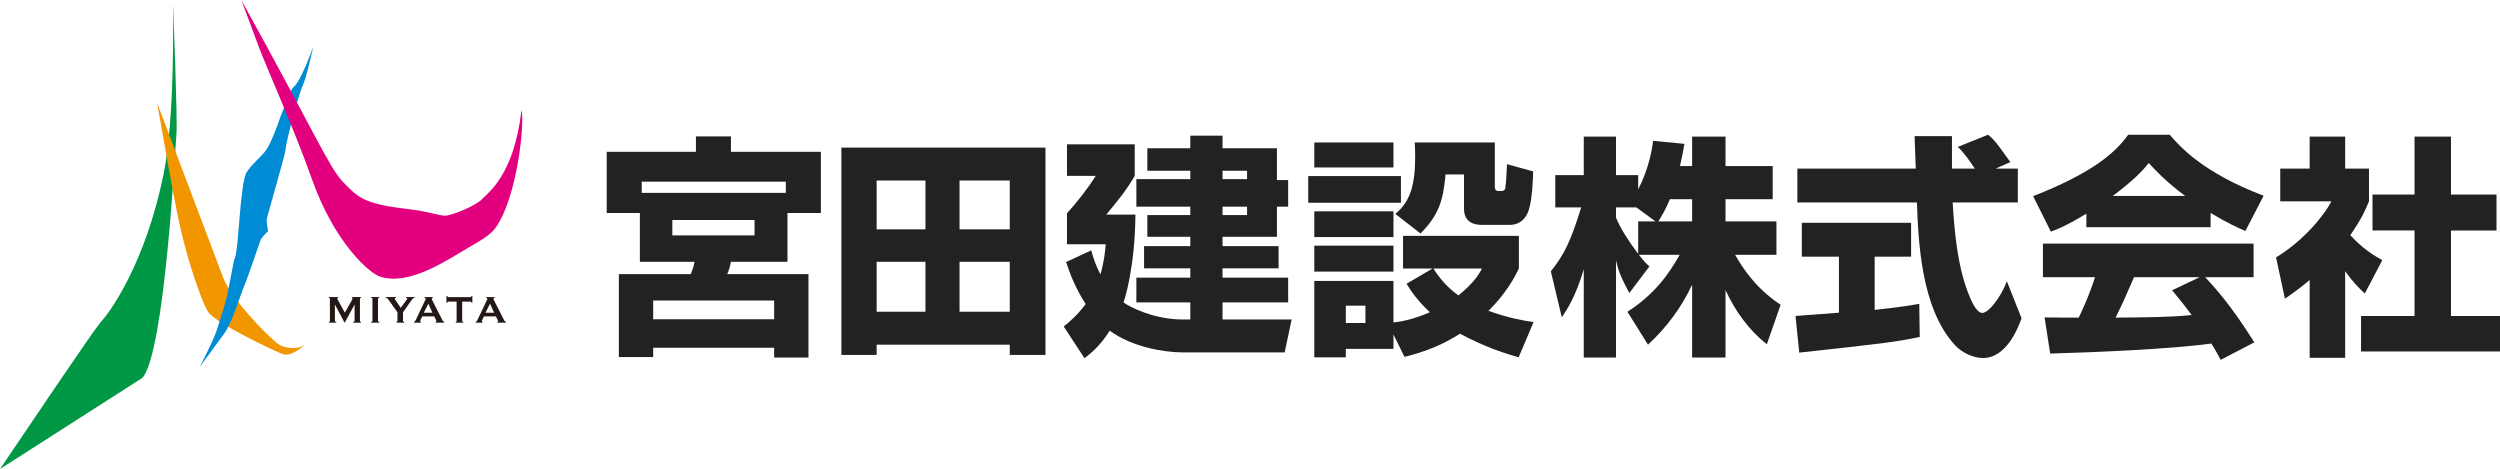 <?xml version="1.0" encoding="iso-8859-1"?>
<!-- Generator: Adobe Illustrator 25.4.1, SVG Export Plug-In . SVG Version: 6.00 Build 0)  -->
<svg version="1.1" id="&#x30EC;&#x30A4;&#x30E4;&#x30FC;_1"
	 xmlns="http://www.w3.org/2000/svg" xmlns:xlink="http://www.w3.org/1999/xlink" x="0px" y="0px" width="837.656px"
	 height="157.147px" viewBox="0 0 837.656 157.147" style="enable-background:new 0 0 837.656 157.147;" xml:space="preserve">
<path style="fill:#222222;" d="M214.397,71.361h-11.111v-20.5h29.891v-5.165h11.737v5.165h30.125v20.5H263.85v16.354h-18.936
	c-0.235,1.33-0.705,2.973-1.252,4.146h27.229v27.935H259.39v-3.286h-40.532v3.129h-11.502V91.862h24.1
	c0.705-1.722,1.018-2.895,1.252-4.146h-18.31V71.361z M263.302,64.633v-3.756h-48.278v3.756H263.302z M218.857,100.704v6.26h40.532
	v-6.26H218.857z M225.274,73.709v5.164h27.543v-5.164H225.274z"/>
<path style="fill:#222222;" d="M281.915,49.452h68.388v69.483h-11.972v-3.442H293.73v3.442h-11.815V49.452z M293.73,60.485v16.354
	h16.354V60.485H293.73z M293.73,87.716v16.744h16.354V87.716H293.73z M321.508,76.839h16.823V60.485h-16.823V76.839z
	 M321.508,87.716v16.744h16.823V87.716H321.508z"/>
<path style="fill:#222222;" d="M398.827,107.042v-5.712h-18.075v-8.294h18.075v-3.13h-15.493v-7.434h15.493v-3.13H384.43v-7.277
	h14.397v-2.816h-18.075v-9.233h18.075v-2.816H384.43v-7.512h14.397v-4.226h10.798v4.226h18.231v10.642h3.756v8.92h-3.756v10.094
	h-18.231v3.13h18.779v7.434h-18.779v3.13h21.987v8.294h-21.987v5.712h23.161l-2.348,11.033h-34.038
	c-6.26,0-16.979-1.722-24.569-7.277c-3.208,5.086-6.182,7.434-8.451,9.233l-6.964-10.642c2.034-1.643,4.538-3.756,7.355-7.512
	c-3.834-5.946-5.477-10.876-6.573-14.084l8.451-3.913c0.626,2.426,1.33,4.695,3.052,8.06c1.252-4.225,1.565-7.668,1.799-10.094
	h-12.989V71.441c2.973-3.209,7.199-8.529,9.625-12.52h-9.625V48.358h22.692v10.563c-2.661,4.694-6.104,8.842-9.546,12.988h9.781
	c-0.156,17.841-3.599,28.326-3.99,29.421c2.112,1.565,10.25,5.712,19.718,5.712H398.827z M417.842,57.199h-8.216v2.816h8.216V57.199
	z M417.842,69.249h-8.216v2.816h8.216V69.249z"/>
<path style="fill:#222222;" d="M438.336,58.999h31.064v8.92h-31.064V58.999z M440.371,47.732h26.526v8.372h-26.526V47.732z
	 M440.371,70.814h26.526v8.607h-26.526V70.814z M466.897,112.05v4.852h-15.962v2.817h-10.563V94.132h26.526v13.928
	c2.112-0.234,6.494-0.939,12.207-3.443c-4.226-3.912-6.338-7.12-7.825-9.546l8.686-5.086h-9.859V79.03h38.811v10.954
	c-1.33,2.739-3.99,7.981-10.172,14.163c6.729,2.426,11.658,3.286,15.102,3.756l-5.008,11.815c-3.6-1.018-10.799-3.13-19.64-7.903
	c-5.712,3.6-11.424,6.025-18.623,7.746L466.897,112.05z M440.371,82.317h26.526v8.686h-26.526V82.317z M450.934,102.426v5.79h6.573
	v-5.79H450.934z M467.523,71.675c5.242-4.304,6.651-10.172,6.651-19.483c0-1.878-0.078-3.052-0.157-4.46h26.839v14.71
	c0,0.86,0.157,1.565,1.252,1.565c1.487,0,2.112,0,2.27-1.096c0.312-2.113,0.47-5.79,0.548-7.903l8.764,2.426
	c0,1.565-0.235,9.077-1.409,12.755c-0.234,0.86-1.564,5.164-6.494,5.164h-9.312c-3.521,0-5.947-1.565-5.947-5.478V58.451h-6.181
	c-0.783,9.076-2.426,13.693-8.373,19.796L467.523,71.675z M480.277,89.984c3.13,5.008,6.651,7.747,8.373,8.999
	c5.399-4.304,7.121-7.512,7.903-8.999H480.277z"/>
<path style="fill:#222222;" d="M566.968,55.634v-9.859h11.189v9.859h15.807v11.111h-15.807v7.434h17.059v11.189h-13.851
	c5.712,10.094,11.972,14.554,15.259,16.744l-4.617,13.225c-6.103-4.773-10.642-11.189-13.85-18.153v22.613h-11.189V95.384
	c-3.521,7.59-8.606,14.397-14.788,20.109l-6.886-11.033c8.998-5.79,13.693-12.363,17.527-19.092h-13.693
	c1.722,2.19,2.426,2.895,3.521,3.912l-6.729,8.92c-3.286-6.182-3.678-7.746-4.46-10.954v32.551h-10.799V90.22
	c-2.66,8.998-5.555,13.458-7.354,16.118l-3.678-15.414c4.616-5.791,6.729-10.329,10.172-21.44h-8.686V58.686h9.546V45.775h10.799
	v12.911h7.434v4.773c3.756-7.277,4.694-13.85,5.008-16.275l10.484,1.017c-0.312,1.957-0.704,3.913-1.486,7.434H566.968z
	 M554.684,74.179l-6.417-4.695h-6.807v3.443c1.486,3.6,4.225,7.902,7.434,12.128V74.179H554.684z M566.968,74.179v-7.434h-7.434
	c-1.564,3.756-3.208,6.416-3.912,7.434H566.968z"/>
<path style="fill:#222222;" d="M601.605,105.868c0.469-0.078,13.145-0.938,14.554-1.095V85.994h-12.441V74.649h36.619v11.346H628.13
	v17.84c8.764-0.938,12.285-1.564,14.945-2.034l0.156,11.111c-8.842,1.8-12.598,2.19-40.375,5.242L601.605,105.868z M668.663,56.495
	h7.433v11.346h-21.83c0.469,7.512,1.33,21.518,5.79,31.768c0.47,1.174,2.19,5.243,4.147,5.243c2.112,0,6.338-5.399,8.216-10.642
	l4.929,12.441c-1.252,3.521-5.164,13.302-12.91,13.302c-3.6,0-7.355-2.034-9.468-4.382c-11.346-12.363-12.207-34.898-12.677-47.73
	H602.23V56.495h39.672c-0.078-1.252-0.392-10.329-0.392-10.877h12.52v10.877h7.669c-2.035-2.974-3.6-5.321-5.713-7.277l10.094-4.068
	c1.174,0.86,2.191,1.564,7.512,9.154L668.663,56.495z"/>
<path style="fill:#222222;" d="M699.065,71.597c-6.182,3.756-8.998,4.93-11.894,6.024l-5.946-11.894
	c19.092-7.512,27.229-14.084,31.847-20.578h13.928c3.364,3.99,11.346,12.832,31.455,20.422l-6.104,11.815
	c-2.347-1.018-6.103-2.66-11.658-6.025v4.773h-41.628V71.597z M744.057,120.579c-0.782-1.486-1.644-3.13-3.13-5.478
	c-13.302,1.878-39.906,2.974-53.99,3.365l-1.878-12.129c0.392,0.078,10.328,0.078,11.424,0.078
	c0.626-1.252,3.208-6.494,5.478-13.536h-17.449V81.612h70.579V92.88h-16.197c3.521,3.834,8.764,9.546,16.432,21.831L744.057,120.579
	z M732.163,65.65c-6.808-5.086-10.172-8.842-12.206-11.032c-1.878,2.425-4.93,5.712-12.051,11.032H732.163z M737.015,92.88h-21.987
	c-2.817,6.572-3.756,8.607-6.182,13.536c9.233-0.078,17.684-0.078,25.509-0.86c-3.287-4.382-5.008-6.416-6.573-8.294L737.015,92.88z
	"/>
<path style="fill:#222222;" d="M785.778,119.875h-11.894V93.818c-3.208,2.739-6.024,4.695-8.294,6.26l-2.974-13.85
	c8.764-5.242,15.963-13.693,18.545-18.779h-17.137V56.495h9.859V45.775h11.894v10.721h7.981v10.954
	c-1.174,2.896-2.426,5.79-6.26,11.346c4.304,4.695,7.903,6.808,10.72,8.373l-5.868,11.188c-1.644-1.564-3.756-3.521-6.573-7.512
	V119.875z M809.018,45.775h12.207v19.406h15.258v12.05h-15.258v28.638h16.432v11.895H791.1v-11.895h17.918V77.231h-14.084v-12.05
	h14.084V45.775z"/>
<g>
	<g>
		<path style="fill:#009844;" d="M54.78,58.478c4-19.623,3.122-55.213,3.212-57.261c0,0,1.526,39.183,1.143,43.381
			c-0.38,4.197-3.856,73.522-11.445,82.026L0,157.147c32.19-47.673,32.349-47.541,34.72-50.362
			C37.337,103.668,48.835,87.65,54.78,58.478z"/>
		<path style="fill:#F29600;" d="M52.619,34.39c0,0,20.009,52.884,22.161,58.66c2.595,6.963,14.72,19.423,18.314,22.129
			c2.126,1.601,6.734,2.125,9.034,0.284c0,0-4.321,4.319-7.509,3.148c-1.997-0.734-22.229-10.125-24.889-14.113
			c-1.819-2.729-5.505-13.485-7.597-21.369C60.262,76.09,59.266,72.267,52.619,34.39z"/>
		<path style="fill:#008BD5;" d="M104.952,15.617c0,0-2.325,10.798-3.488,12.957c-0.951,1.762-5.476,17.781-5.808,21.768
			c-0.139,1.688-6.321,22.589-6.321,23.419c0,0.833,0.5,3.658,0.5,3.658s-2.002,1.826-2.501,2.99
			c-0.498,1.161-4.146,12.292-5.475,15.284c-1.106,2.487-3.96,12.189-6.645,15.947c-2.492,3.489-8.306,11.299-8.306,11.299
			s4.983-9.471,5.993-13.125c0.689-2.497,2.153-6.326,3.144-10.632c1.283-5.572,2.086-11.578,2.658-12.794
			c1.33-2.824,1.66-25.086,3.986-28.741c1.36-2.134,3.656-4.153,5.645-6.312c3.188-3.462,5.819-13.789,7.149-15.783
			c1.328-1.994,1.635-5.347,2.822-6.313C100.966,27.08,104.952,15.617,104.952,15.617z"/>
		<path style="fill:#E3007F;" d="M80.861,0c24.257,43.86,29.47,56.228,34.054,60.963c4.986,5.15,6.99,7.314,20.947,8.977
			c8.249,0.98,11.129,2.323,13.29,2.323c2.16,0,10.291-3.318,12.288-5.476c1.991-2.16,10.795-7.975,13.288-29.905
			c1.163,3.821-1.328,29.084-8.639,39.385c-2.224,3.132-6.944,5.306-11.795,8.282c-9.469,5.815-19.106,10.645-26.915,8.154
			c-3.862-1.235-15.45-11.796-22.76-32.396c-6.046-17.044-14.621-36.051-17.941-44.69C86.018,13.905,80.861,0,80.861,0z"/>
	</g>
	<g>
		<path style="fill:#231815;" d="M110.215,107.823c0.086,0,0.16-0.024,0.228-0.073c0.065-0.049,0.098-0.122,0.098-0.22v-7.442
			c0-0.098-0.032-0.166-0.098-0.204c-0.068-0.038-0.142-0.056-0.228-0.056v-0.293h3.048v0.293c-0.055,0-0.111,0.016-0.172,0.05
			c-0.059,0.032-0.089,0.082-0.089,0.145c0,0.055,0.021,0.125,0.064,0.213c0.044,0.087,0.094,0.179,0.148,0.277l2.332,4.244
			l2.348-4.195c0.077-0.141,0.133-0.251,0.17-0.334c0.038-0.081,0.057-0.153,0.057-0.221c0-0.119-0.07-0.179-0.209-0.179v-0.293
			h3.014v0.293c-0.088,0-0.164,0.018-0.228,0.056c-0.066,0.039-0.097,0.106-0.097,0.204v7.442c0,0.099,0.031,0.171,0.097,0.22
			c0.064,0.05,0.139,0.073,0.228,0.073v0.295h-2.56v-0.295c0.293,0,0.44-0.099,0.44-0.293v-5.418h-0.032l-3.278,6.006h-0.049
			l-3.207-6.022h-0.031v5.434c0,0.195,0.153,0.293,0.457,0.293v0.295h-2.453V107.823z"/>
		<path style="fill:#231815;" d="M124.367,107.823c0.282,0,0.424-0.099,0.424-0.293v-7.408c0-0.196-0.142-0.294-0.424-0.294v-0.293
			h2.712v0.293c-0.284,0-0.425,0.098-0.425,0.294v7.408c0,0.195,0.141,0.293,0.425,0.293v0.295h-2.712V107.823z"/>
		<path style="fill:#231815;" d="M132.669,99.535v0.293c-0.098,0-0.191,0.014-0.277,0.04c-0.088,0.029-0.131,0.095-0.131,0.204
			c0,0.066,0.079,0.222,0.236,0.466c0.159,0.244,0.343,0.523,0.557,0.832c0.211,0.31,0.43,0.629,0.66,0.954
			c0.23,0.327,0.414,0.602,0.556,0.832l1.911-2.627c0.087-0.131,0.157-0.234,0.21-0.31c0.055-0.077,0.083-0.145,0.083-0.213
			c0-0.075-0.052-0.125-0.155-0.147c-0.104-0.02-0.198-0.031-0.286-0.031v-0.293h2.854v0.293c-0.088,0-0.169,0.008-0.246,0.024
			c-0.074,0.016-0.154,0.054-0.236,0.115c-0.08,0.06-0.167,0.147-0.26,0.261c-0.094,0.114-0.206,0.269-0.335,0.466l-2.771,3.932
			v2.905c0,0.195,0.124,0.293,0.376,0.293v0.295h-2.585v-0.295c0.1,0,0.181-0.024,0.246-0.073c0.064-0.049,0.096-0.122,0.096-0.22
			v-2.905l-3.144-4.406c-0.077-0.109-0.195-0.202-0.352-0.276c-0.156-0.077-0.291-0.115-0.4-0.115v-0.293H132.669z"/>
		<path style="fill:#231815;" d="M138.745,107.823c0.142-0.021,0.253-0.093,0.332-0.211c0.082-0.121,0.163-0.258,0.238-0.409
			l3.017-6.348c0.077-0.143,0.145-0.272,0.206-0.392c0.058-0.119,0.088-0.222,0.088-0.308c0-0.11-0.037-0.186-0.113-0.23
			c-0.077-0.044-0.16-0.074-0.245-0.098v-0.293h2.756v0.293c-0.077,0.024-0.155,0.051-0.23,0.09
			c-0.076,0.038-0.115,0.118-0.115,0.239c0,0.085,0.02,0.173,0.058,0.258c0.039,0.087,0.095,0.202,0.172,0.344l3.392,6.64
			c0.055,0.121,0.127,0.206,0.218,0.263c0.094,0.055,0.2,0.107,0.32,0.162v0.295h-2.872v-0.293c0.045,0,0.1-0.017,0.164-0.047
			c0.064-0.035,0.098-0.082,0.098-0.148c0-0.107-0.042-0.25-0.13-0.423l-0.62-1.2h-3.978l-0.588,1.15
			c-0.109,0.228-0.162,0.392-0.162,0.489c0,0.12,0.103,0.178,0.31,0.178v0.293h-2.316V107.823z M144.893,104.793l-1.372-3.032
			l-1.532,3.032H144.893z"/>
		<path style="fill:#231815;" d="M155.22,107.825v0.293h-2.518v-0.293c0.077,0,0.146-0.026,0.206-0.075
			c0.058-0.047,0.089-0.122,0.089-0.218v-6.484h-2.69c-0.097,0-0.192,0.026-0.284,0.08c-0.093,0.054-0.139,0.158-0.139,0.311h-0.293
			v-2.291h0.293c0,0.155,0.046,0.262,0.139,0.319c0.092,0.056,0.187,0.084,0.284,0.084h7.247c0.096,0,0.19-0.027,0.283-0.084
			c0.092-0.057,0.139-0.164,0.139-0.319h0.294v2.291h-0.294c0-0.153-0.047-0.257-0.139-0.311c-0.093-0.054-0.187-0.08-0.283-0.08
			h-2.692v6.484C154.86,107.726,154.979,107.825,155.22,107.825z"/>
		<path style="fill:#231815;" d="M159.417,107.823c0.141-0.021,0.252-0.093,0.334-0.211c0.082-0.121,0.159-0.258,0.236-0.409
			l3.016-6.348c0.077-0.143,0.145-0.272,0.204-0.392c0.059-0.119,0.09-0.222,0.09-0.308c0-0.11-0.037-0.186-0.114-0.23
			c-0.077-0.044-0.157-0.074-0.244-0.098v-0.293h2.756v0.293c-0.077,0.024-0.154,0.051-0.228,0.09
			c-0.077,0.038-0.116,0.118-0.116,0.239c0,0.085,0.019,0.173,0.055,0.258c0.041,0.087,0.097,0.202,0.174,0.344l3.39,6.64
			c0.053,0.121,0.127,0.206,0.22,0.263c0.092,0.055,0.2,0.107,0.318,0.162v0.295h-2.87v-0.293c0.044,0,0.098-0.017,0.164-0.047
			c0.066-0.035,0.097-0.082,0.097-0.148c0-0.107-0.041-0.25-0.129-0.423l-0.62-1.2h-3.98l-0.586,1.15
			c-0.11,0.228-0.164,0.392-0.164,0.489c0,0.12,0.104,0.178,0.31,0.178v0.293h-2.314V107.823z M165.563,104.793l-1.37-3.032
			l-1.532,3.032H165.563z"/>
	</g>
</g>
<g>
</g>
<g>
</g>
<g>
</g>
<g>
</g>
<g>
</g>
<g>
</g>
<g>
</g>
<g>
</g>
<g>
</g>
<g>
</g>
<g>
</g>
<g>
</g>
<g>
</g>
<g>
</g>
<g>
</g>
</svg>
